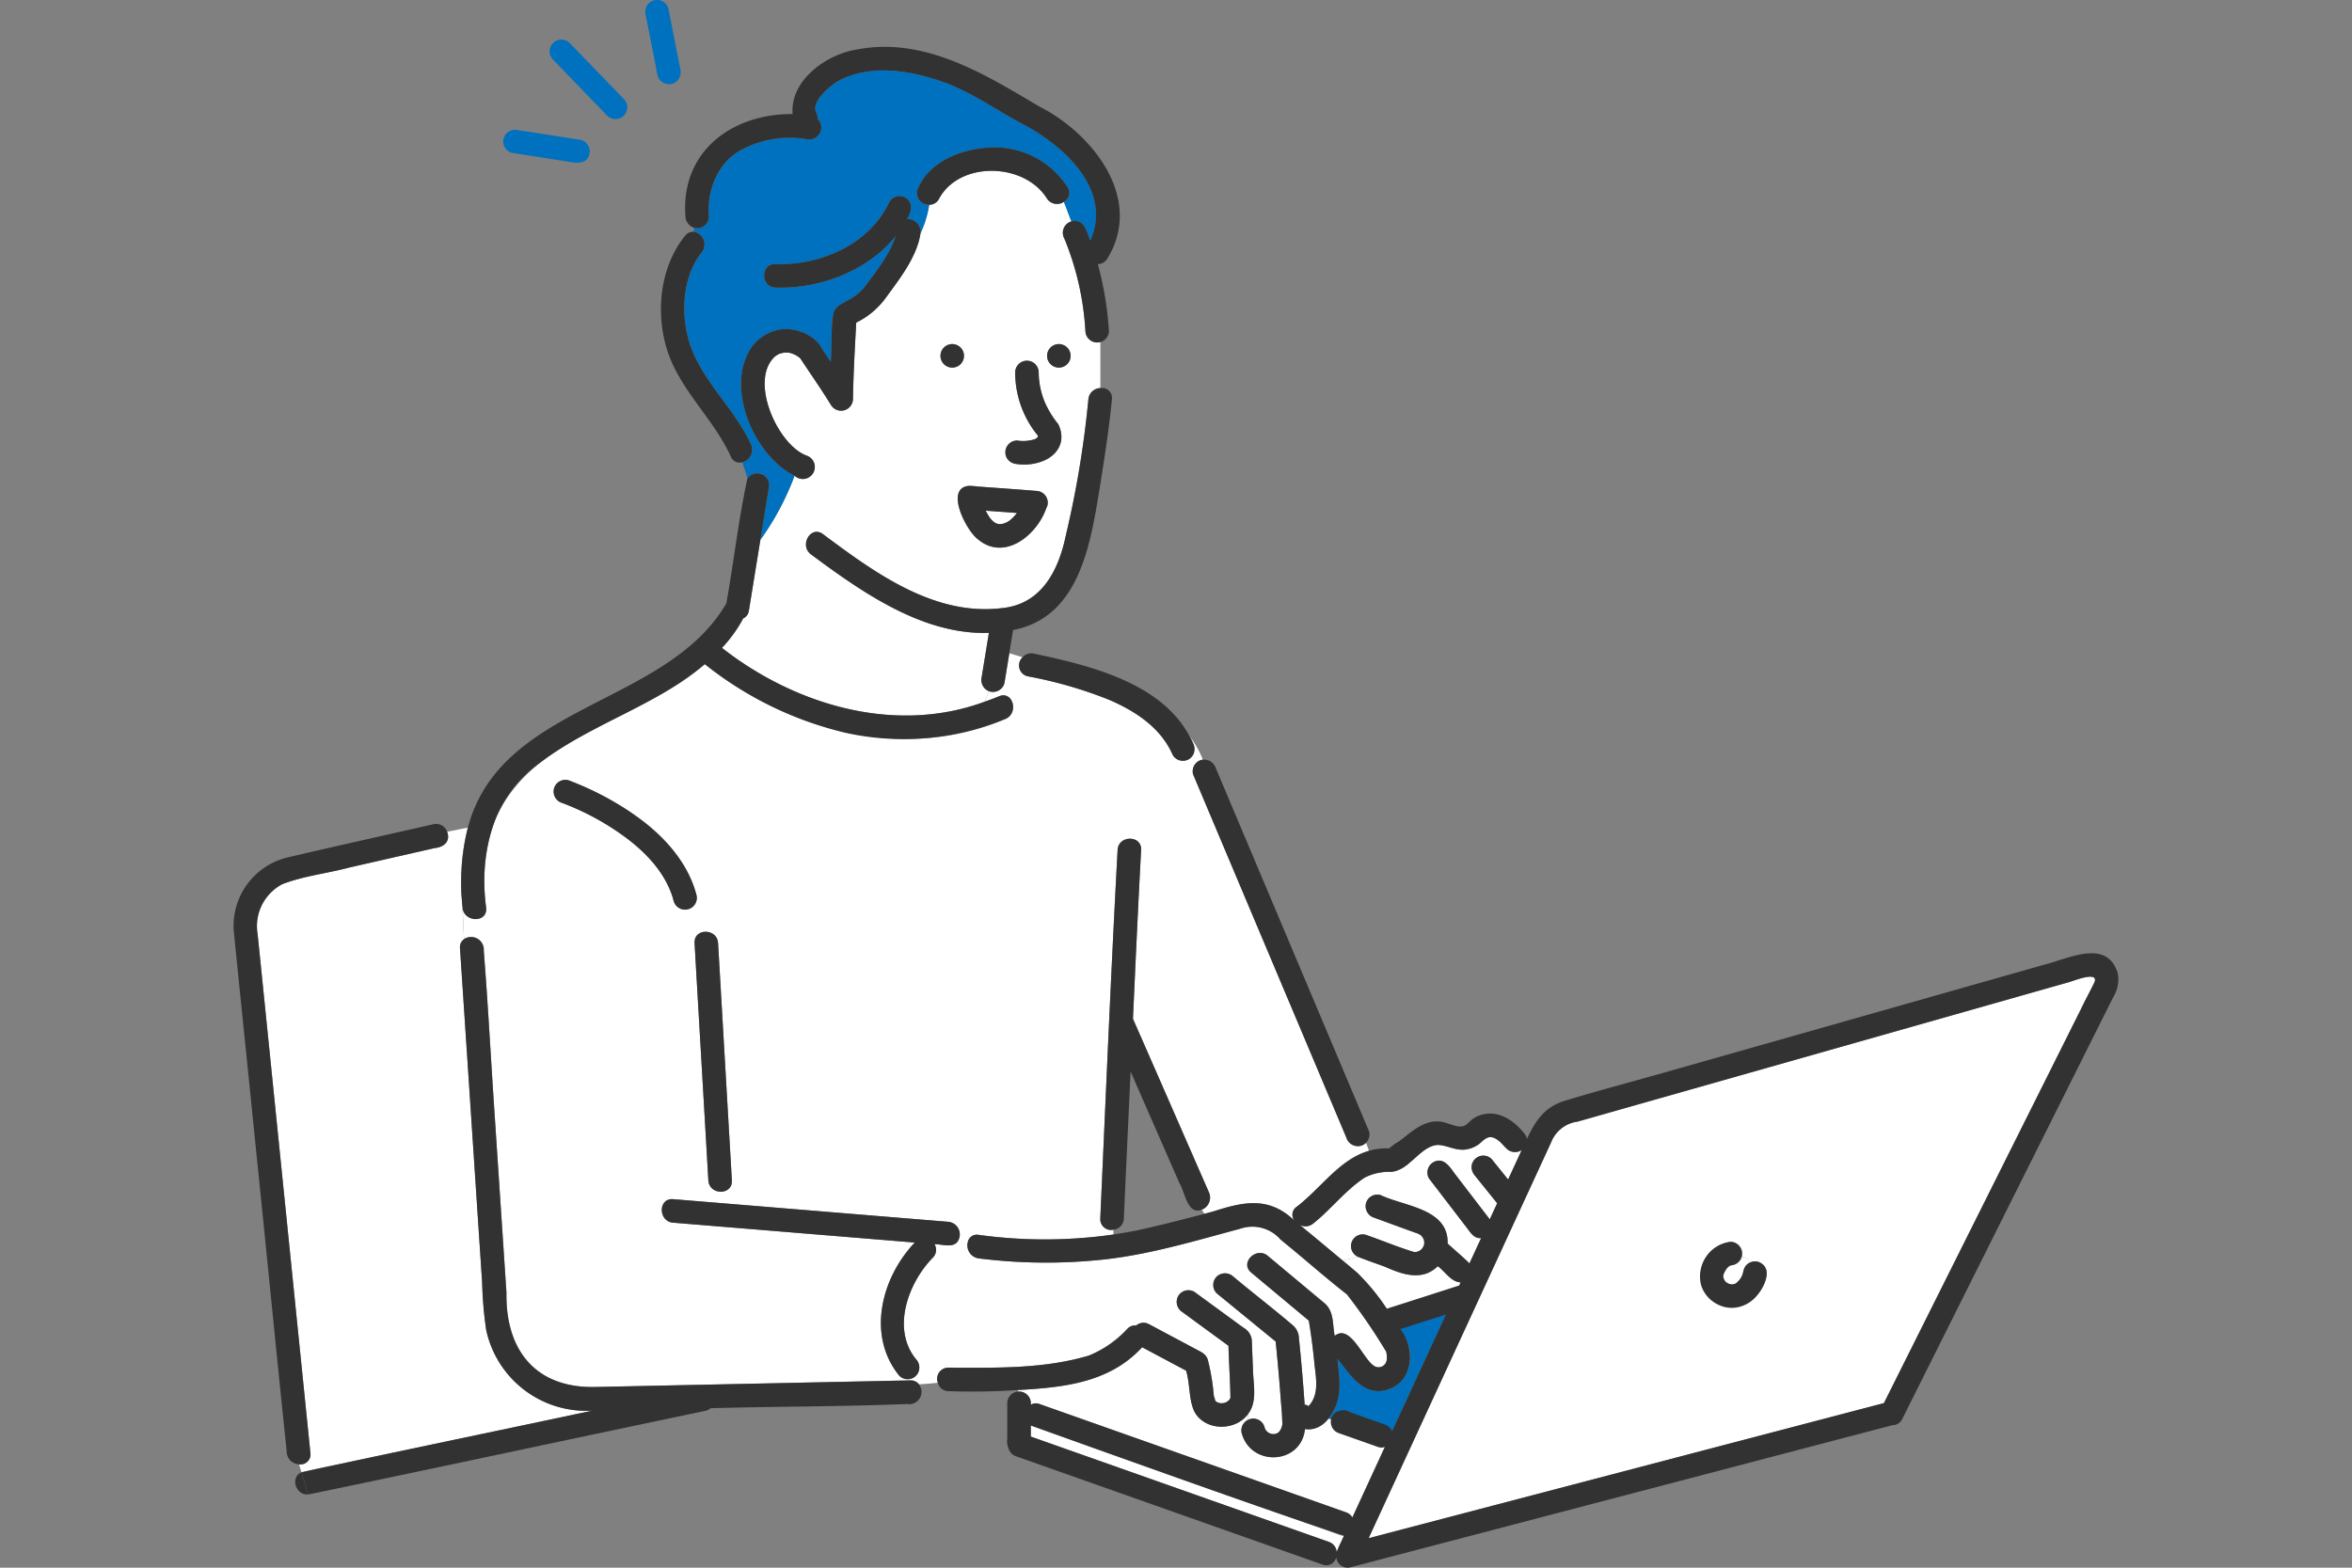 <svg xmlns="http://www.w3.org/2000/svg" width="300" height="200"><rect width="100%" height="100%" fill="#808080" stroke="none"/><defs><clipPath id="a"><path data-name="長方形 59506" transform="translate(850 5883)" fill="#e5f3ff" d="M0 0h300v200H0z"/></clipPath></defs><g transform="translate(-850 -5883)" clip-path="url(#a)"><g data-name="グループ 4"><g data-name="グループ 2"><path data-name="パス 1" d="M1016.454 6065.312c-.478 4.538-6.851 4.854-8.056.569a1.408 1.408 0 01.825-1.71c-.021-.243-.039-.49-.056-.741-1.675 2.23-5.651 2.133-6.894-.5-.654-1.607-.482-3.4-.981-5.068l-5.607-2.988c-4.18 4.546-10.02 5.121-15.826 5.457-.019.077-.03.159-.047.237a1.511 1.511 0 011.671 1.647 1.284 1.284 0 011.137-.084l4.877 1.724 34.2 12.087a1.489 1.489 0 01.806.651l4.468-9.7-7.5-2.93a3.168 3.168 0 01-3.017 1.349z" fill="#fff"/><path data-name="パス 2" d="M1027.102 6050.275a25.194 25.194 0 012.246 3.567c1.231 2.487.283 5.8-2.61 6.515s-4.532-2-6.141-4.008c.3 2.583.692 5.438-1.129 7.616l7.5 2.93 8.728-18.936z" fill="#0071be"/><path data-name="パス 3" d="M1036.32 6046.61c-1.25-.055-1.974-1.391-2.926-2.062-1.963 1.932-4.485 1.067-6.678.089-1.153-.435-2.328-.82-3.468-1.281-.654.137-1.328.3-2 .447a25.483 25.483 0 015.856 6.471l8.6-2.317z" fill="#fff"/><path data-name="パス 4" d="M976.981 5949.745a.139.139 0 01.042 0h-.006c-.012.002-.025-.004-.036 0z" fill="#ffdc50"/><path data-name="パス 5" d="M977.084 5949.783c.112.065.115.042.074.009a1.027 1.027 0 00-.134-.042z" fill="#ffdc50"/><path data-name="パス 6" d="M1020.897 6078.834c-13.126-4.685-26.323-9.214-39.415-13.977v1.418l38 13.428a1.486 1.486 0 011.02 1.329c.229-.731.632-1.407.929-2.114a1.488 1.488 0 01-.534-.084z" fill="#fff"/><path data-name="パス 7" d="M1016.932 6062.356c-.262-.088-.115.237 0 0z" fill="#ffdc50"/><path data-name="パス 8" d="M1006.951 6061.239c.011-.1.011-.177 0 0z" fill="#ffdc50"/><path data-name="パス 9" d="M1031.669 6041.693c.038-.154 0-.1 0 0z" fill="#ffdc50"/><path data-name="パス 10" d="M978.187 5949.747a.2.2 0 01.052-.029l-.03.009c-.01.007-.022.011-.022.02z" fill="#ffdc50"/><path data-name="パス 11" d="M976.083 5948.796c.074.121.158.237.237.355a4.395 4.395 0 00.47.457 2.122 2.122 0 00.228.139.226.226 0 01.14.045c.08.031.118.046.17.064h.423a3.039 3.039 0 00.455-.126.211.211 0 01.139-.06 5.265 5.265 0 00.473-.286 6.123 6.123 0 00.9-.939l-3.994-.3a6.682 6.682 0 00.359.651z" fill="#fff"/><path data-name="パス 12" d="M978.288 5949.703c.069-.023.072-.032.057-.035s-.068.031-.108.051z" fill="#ffdc50"/><path data-name="パス 13" d="M1070.256 6044.81l-.02.033a.944.944 0 01.071-.075c.042-.058-.01-.02-.051.042z" fill="#ffdc50"/><path data-name="パス 14" d="M1070.16 6044.931l.066-.071.01-.017c-.025.024-.05.06-.076.088z" fill="#ffdc50"/><path data-name="パス 15" d="M1069.789 6045.819c.01-.03.012-.044.019-.068v-.01a.649.649 0 01-.019.078z" fill="#ffdc50"/><path data-name="パス 16" d="M1069.812 6045.652v.091c.011-.044.02-.089.033-.133.003-.078-.031-.046-.033.042z" fill="#ffdc50"/><path data-name="パス 17" d="M1070.564 6044.507c-.009.01.041-.014.094-.039a.212.212 0 00-.094.039z" fill="#ffdc50"/><path data-name="パス 18" d="M1071.131 6046.85a.547.547 0 00.187-.074c-.071.029-.212.074-.187.074z" fill="#ffdc50"/><path data-name="パス 19" d="M1070.875 6044.412c-.052.017-.109.03-.164.044-.076.043-.152.086-.227.132s-.12.117-.177.179a1.888 1.888 0 01-.08.093 3.986 3.986 0 00-.309.528c-.027.074-.055.147-.077.222a.922.922 0 01-.033.143c-.02.055.052.4.014.2-.008-.032-.017-.077-.033-.137a2.033 2.033 0 00.1.377 1.98 1.98 0 00.151.25c.058.064.112.112.174.168.1.064.2.115.306.169.087.027.177.051.266.072h.227c.108-.017.242-.074.33-.092l.111-.065a3.454 3.454 0 00.471-.48 3.833 3.833 0 00.29-.505c.2-.6.251-1.338.918-1.6a.965.965 0 00-.95-.749 1.472 1.472 0 01-1.308 1.051z" fill="#fff"/><path data-name="パス 20" d="M1113.989 6008.275l-62.8 17.826a4.187 4.187 0 00-3.342 2.632q-3.759 8.153-7.516 16.308l-15.763 34.2 65.726-17.235 25.142-50.284c1.197-2.87 3.933-5.362-1.447-3.447zm-38.686 37.545c-.432 2.457-2.916 4.663-5.478 3.892a4.269 4.269 0 01.929-8.286 1.51 1.51 0 011.428 1.942.965.965 0 01.95.749 1.5 1.5 0 012.171 1.703z" fill="#fff"/><path data-name="パス 21" d="M1071.621 6046.569c.009-.019-.089.07-.146.119a.523.523 0 00.146-.119z" fill="#ffdc50"/><path data-name="パス 22" d="M1041.949 6029.254c.457.592-.371-.369-.542-.514a2.39 2.39 0 00-1.237-.675c-.629-.043-1 .513-1.466.856a3.693 3.693 0 01-1.925.749c-1.181.093-2.169-.533-3.3-.6-1.314-.08-2.594 1.432-3.576 2.174a4.38 4.38 0 01-2.427 1.26 6.962 6.962 0 00-3.378.717c-2.459 1.6-4.306 4.058-6.6 5.881a1.563 1.563 0 01-1.706.177c1.829 1.495 3.641 3.012 5.454 4.527.675-.145 1.348-.311 2-.447a1.492 1.492 0 01.986-2.811c2.053.707 4.064 1.565 6.141 2.189a1.476 1.476 0 00.319-.016l.25-.079a1.153 1.153 0 00.312-.2l-.061.068a5.34 5.34 0 01.2-.2 1.575 1.575 0 00.193-.325c.029-.094.058-.187.082-.284a2.424 2.424 0 00-.018-.409c-.033-.114-.042-.162-.074-.243a1.57 1.57 0 01-.171-.271 1.87 1.87 0 01-.167-.188c-.116-.061-.246-.139-.366-.2-1.278-.441-3.869-1.411-5.583-2.027a1.542 1.542 0 01-1.049-1.847 1.51 1.51 0 011.847-1.049c3.083 1.474 8.69 1.712 8.566 6.188.919.852 1.9 1.653 2.785 2.534q.744-1.617 1.49-3.232c-1.028.1-1.48-.927-2.04-1.591l-4.613-6.016a1.516 1.516 0 01.539-2.055c1.262-.723 2.063.494 2.713 1.4l4.5 5.872.946-2.051-2.827-3.511a1.73 1.73 0 01-.44-1.062 1.5 1.5 0 012.563-1.062l2.1 2.606 1.732-3.758a1.532 1.532 0 01-2.152-.475z" fill="#fff"/><path data-name="パス 23" d="M944.794 5961.897a17.349 17.349 0 01-2.707 3.755c9.315 7.3 22.07 11.088 33.486 6.876.188-.458.39-.9.609-1.33a1.552 1.552 0 01-.968-1.819l.923-5.642c-8.427.293-16.2-5.2-22.691-10.009-1.537-1.14-.038-3.746 1.516-2.593 6.582 4.906 14.175 10.506 22.847 9.446 5.1-.51 7.237-4.873 8.171-9.406a127.079 127.079 0 002.846-17.238 1.576 1.576 0 011.529-1.428v-5.873a1.507 1.507 0 01-1.909-1.433 36.477 36.477 0 00-2.682-11.767 1.507 1.507 0 01.892-2.191c-.332-.822-.626-1.67-.959-2.491a1.537 1.537 0 01-2.15-.412c-2.877-4.638-11.2-4.829-13.786.054a1.373 1.373 0 01-1.246.728 12.725 12.725 0 01-1.1 3.613c-.433 2.975-2.61 5.765-4.335 8.123a10.222 10.222 0 01-3.869 3.3c-.179 3.253-.361 6.509-.417 9.765a1.514 1.514 0 01-2.8.758c-1.236-2.026-2.614-3.969-3.912-5.953a3.057 3.057 0 00-1.516-.743 3.378 3.378 0 00-.54 0 4.38 4.38 0 00-.621.156 4.439 4.439 0 00-.407.227.723.723 0 01-.114.076c-3.4 3.023.249 11.261 3.972 12.674a1.531 1.531 0 11-1.509 2.575 34.526 34.526 0 01-4.36 8.176l-1.479 9.123a1.273 1.273 0 01-.714.903zm40.266-35a1.5 1.5 0 010 3 1.5 1.5 0 010-3zm-5.325 12.305a4.843 4.843 0 002.3-.181l.178-.113c.034-.039.128-.131.164-.167l.009-.014c0-.02.007-.043.011-.064 0-.037-.006-.066.007-.02l-.01-.049a12.694 12.694 0 01-2.908-8.072 1.5 1.5 0 013 0 9.287 9.287 0 00.683 3.605 17.184 17.184 0 001.81 2.986 3.22 3.22 0 01-.943 4.167c-1.188 1.047-5.8 1.818-5.8-.572a1.517 1.517 0 011.499-1.506zm-5.048 5.863c2.5.194 5.011.355 7.509.565a1.5 1.5 0 011.4 1.849 1.552 1.552 0 01-.152.366c-1.2 3.46-5.375 6.825-8.753 3.921-1.816-1.464-4.627-7.624-.004-6.701zm-3.23-18.168a1.5 1.5 0 010 3 1.5 1.5 0 01.002-3z" fill="#fff"/><path data-name="パス 24" d="M947.006 5943.416a1.547 1.547 0 011.049 1.847l-1.072 6.609a34.526 34.526 0 004.368-8.178c-5.089-2.479-8.849-11.054-5.646-16.148a5.613 5.613 0 014.151-2.552c1.816-.148 4.208.837 5 2.519.372.541.739 1.088 1.107 1.632.162-2 0-4.084.319-6.068.185-.99 1.1-1.3 1.876-1.763a6.742 6.742 0 002.222-1.824c1.386-1.871 3.119-4.039 3.86-6.358-3.574 4.452-9.733 6.761-15.321 6.56-1.93-.07-1.933-3.073 0-3 5.725.206 12.018-2.51 14.517-7.925a1.514 1.514 0 012.054-.538c1.054.613.758 1.879.19 2.724a1.643 1.643 0 011.736 1.784 12.725 12.725 0 001.1-3.613 1.5 1.5 0 01-1.347-2.244c1.529-3.332 5.443-4.808 8.876-5.049a11.128 11.128 0 0110.1 5 1.3 1.3 0 01-.443 1.928c.334.821.627 1.669.959 2.491 1.651-.423 1.946 1.3 2.412 2.45 2.991-6.667-3.778-12.5-9.242-15.195-2.93-1.643-5.824-3.613-8.961-4.841-4.375-1.634-9.7-2.638-14-.3-1.022.6-3.445 2.639-2.752 4.007a1.517 1.517 0 01.167.789 1.529 1.529 0 01-1.383 2.6 13.132 13.132 0 00-8.54 1.47c-2.786 1.584-4.244 5.108-3.924 8.395a1.508 1.508 0 01-1.9 1.441c-.02.17-.049.34-.078.51a1.638 1.638 0 011.063 2.628c-2.7 3.317-2.755 8.749-1.2 12.564 1.789 4.392 5.544 7.648 7.492 11.969a1.642 1.642 0 01-1.141 2.249c.256.678.473 1.367.663 2.067a1.606 1.606 0 011.669-.637z" fill="#0071be"/><path data-name="パス 25" d="M894.947 6069.428l30.6-6.463a13.051 13.051 0 01-13.531-10.337 50.331 50.331 0 01-.511-6.043l-1.694-25.578-1.132-17.028a1.262 1.262 0 01.5-1.157c-.1-2.585-.341-6.19-.393-8.737l.046 1a25.123 25.123 0 01.849-6.5l-2.645.529c.444 1.214-.355 1.947-1.615 2.083l-10.842 2.473c-2.832.761-5.841 1.072-8.568 2.129a6.221 6.221 0 00-3.093 6.913l.653 6.421 4.863 47.81 1.163 11.438a1.266 1.266 0 01-1.453 1.428l.312 1.02c2.142-.534 4.332-.919 6.491-1.401z" fill="#fff"/><path data-name="パス 26" d="M970.999 6057.473c5.946.029 12.138.18 17.883-1.536a13.643 13.643 0 004.9-3.4 1.35 1.35 0 011.143-.441 1.431 1.431 0 011.646-.158l6.116 3.259c.6.321 1.145.549 1.375 1.285a28.261 28.261 0 01.778 4.761c-.05-.371.263.61.052.219a1.24 1.24 0 01.109.2.473.473 0 01.027.042.858.858 0 00.13.123 1.32 1.32 0 01.147.1 1.863 1.863 0 01.325.086 3.209 3.209 0 00.389-.011 2.107 2.107 0 00.384-.108c.051-.039.3-.222.249-.158a.93.93 0 01.126-.115c.039-.065.077-.132.119-.193l.018-.056c.013 0 .024-.043.031-.1-.043-2.2-.188-4.392-.253-6.588l-5.87-4.291a1.536 1.536 0 01-.538-2.054 1.512 1.512 0 012.055-.538l6.58 4.81a1.892 1.892 0 01.758 1.612q.073 1.932.154 3.863c.078 1.757.519 3.848-.664 5.336.017.251.035.5.056.741a1.436 1.436 0 012.07.912 1.158 1.158 0 001.75.692 1.714 1.714 0 00.5-1.524c-.009-.923-.118-1.856-.185-2.776q-.266-3.668-.647-7.325l-7.523-6.154a1.511 1.511 0 010-2.124 1.548 1.548 0 012.124 0c2.532 2.118 5.159 4.129 7.667 6.273a2.248 2.248 0 01.7 1.585c.3 2.823.529 5.653.73 8.484a1.561 1.561 0 01.523.145c1.482-1.567.834-3.929.678-5.851a75.768 75.768 0 00-.669-5.023l-7.354-6.137c-1.486-1.24.65-3.354 2.124-2.124l7.228 6.032c1.239 1.041 1.015 2.693 1.305 4.177 1.954-1.59 3.579 2.84 4.94 3.77a1.041 1.041 0 001.685-.651 2.685 2.685 0 00-.065-1.121 72.92 72.92 0 00-4.993-7.287c-2.865-2.238-5.625-4.707-8.472-7a4.75 4.75 0 00-5.14-1.384c-5.66 1.514-11.385 3.249-17.222 3.908a68.675 68.675 0 01-16.154-.123 1.676 1.676 0 01-1.361-2.136c-.454-.007-.88-.027-1.285-.066-.578.934-2.05.383-2.985.394a1.391 1.391 0 01-.226 1.734c-3.1 3.173-5.3 9.051-2.134 12.932a1.536 1.536 0 010 2.124 1.512 1.512 0 01-2.123 0c-4.2-5.149-2.29-12.5 1.967-17l-30.822-2.531c-1.916-.158-1.926-3.162 0-3l35.121 2.89a1.615 1.615 0 011.2 2.463c.4.039.83.059 1.285.066a1.163 1.163 0 011.361-.867 63.47 63.47 0 0017.2-.024v-.632a1.378 1.378 0 01-1.682-1.428c.7-15.671 1.365-31.345 2.208-47.009.1-1.926 3.108-1.932 3 0-.388 7.178-.714 14.359-1.04 21.539 3.25 7.379 6.466 14.777 9.705 22.162a1.646 1.646 0 01-.924 2.177c.108.179.225.355.353.527 4.327-1.22 7.776-2.681 11.493.892a1.2 1.2 0 01.232-1.767c3.114-2.276 5.383-6.117 9.252-7.15l-.384-1.054a1.5 1.5 0 01-2.5-.645l-2.426-5.752q-5.251-12.446-10.5-24.893l-6.622-15.7a1.5 1.5 0 011.235-1.877 12.159 12.159 0 00-1.678-2.969c.564.9 1.055 2.239-.1 2.915a1.511 1.511 0 01-2.054-.538c-1.5-3.458-4.7-5.561-8.049-7.016a54.451 54.451 0 00-10.455-3.024 1.424 1.424 0 01-.651-2.423l-1.689-.511-.626 3.829a1.514 1.514 0 01-1.927 1.02c-.219.427-.421.872-.609 1.33a31.26 31.26 0 001.854-.7c1.788-.739 2.56 2.168.8 2.9-12.879 5.558-27.727 1.5-38.327-7-8.254 7.3-21.727 8.876-26.665 19.616a23.291 23.291 0 00-1.225 11.476c.169 2.139-3.193 1.751-3.03-.334l.195 4.336a1.623 1.623 0 012.529 1.492c.516 6.492.862 13 1.292 19.5l1.6 24.1c-.133 7.31 3.7 12.185 11.28 12.036l22.465-.471 17.746-.372a1.338 1.338 0 011.133.509c.8-.049 1.607-.111 2.411-.2a1.427 1.427 0 011.357-1.934zm-29.407-54.156l1.761 30.277c.112 1.934-2.892 1.921-3 0l-1.761-30.277c-.116-1.935 2.888-1.922 3.001-.001zm-11.5-13.252a33.335 33.335 0 00-8.383-4.621 1.504 1.504 0 01.8-2.9c6.807 2.707 14.187 7.136 16.313 14.6a1.504 1.504 0 01-2.9.8c-.84-3.258-3.209-5.865-5.824-7.881z" fill="#fff"/><path data-name="パス 28" d="M1069.78 6045.785l.008.036z" fill="#ffdc50"/><path data-name="パス 29" d="M940.351 6033.592c.111 1.921 3.115 1.934 3 0l-1.761-30.277c-.112-1.921-3.116-1.934-3 0z" fill="#323232"/><path data-name="パス 30" d="M968.664 6039.742a5.283 5.283 0 003.514 1.595 1.615 1.615 0 00-1.2-2.463l-35.121-2.89c-1.926-.159-1.916 2.845 0 3l30.821 2.536c-4.257 4.493-6.166 11.848-1.967 17a1.512 1.512 0 002.124 0 1.536 1.536 0 000-2.124c-3.165-3.881-.97-9.759 2.134-12.932a1.391 1.391 0 00.226-1.734c.934-.011 2.408.54 2.985-.394a5.283 5.283 0 01-3.516-1.594z" fill="#323232"/><path data-name="パス 31" d="M1008.707 6060.597a11.277 11.277 0 01.459 2.831c1.183-1.489.742-3.579.664-5.336q-.081-1.932-.154-3.863a2.079 2.079 0 00-1.128-1.882l-6.21-4.54a1.512 1.512 0 00-2.055.538 1.536 1.536 0 00.538 2.055l5.87 4.291c.064 2.2.209 4.392.253 6.588-.008.053-.018.1-.031.1l-.018.056c-.042.061-.08.127-.119.193a.928.928 0 00-.126.115c.056-.064-.2.118-.249.158a2.108 2.108 0 01-.384.108 3.21 3.21 0 01-.389.011 1.866 1.866 0 00-.325-.086 1.318 1.318 0 00-.147-.1.854.854 0 01-.13-.123.468.468 0 00-.027-.042 1.242 1.242 0 00-.109-.2c.211.391-.1-.59-.052-.219a28.273 28.273 0 00-.778-4.761c-.23-.736-.774-.964-1.375-1.285l-6.116-3.259a1.431 1.431 0 00-1.646.158 1.351 1.351 0 00-1.143.441 13.643 13.643 0 01-4.9 3.4c-5.745 1.716-11.936 1.565-17.883 1.536a1.427 1.427 0 00-1.373 1.948 1.425 1.425 0 001.373 1.055c2.945.1 5.911.049 8.858-.147a6.406 6.406 0 01.485-1.4 6.406 6.406 0 00-.485 1.4c5.8-.335 11.649-.913 15.826-5.457l5.607 2.988c.5 1.67.327 3.461.981 5.069 1.242 2.635 5.22 2.733 6.894.5a11.277 11.277 0 00-.456-2.839zm-1.756.642c.011-.177.011-.1 0 0z" fill="#323232"/><path data-name="パス 32" d="M902.571 5990.01l4.459-.892a1.473 1.473 0 00-1.753-.963c-6.152 1.4-12.316 2.758-18.457 4.2a8.989 8.989 0 00-7.012 9.34c.878 8.784 1.8 17.565 2.68 26.349 1.38 13.37 2.685 26.747 4.079 40.116a1.629 1.629 0 001.573 1.648l-.9-2.95.9 2.95a1.266 1.266 0 001.453-1.428l-1.163-11.438-4.863-47.81c-.253-2.517-.516-5.035-.767-7.552a5.965 5.965 0 013.207-5.782c2.727-1.056 5.736-1.368 8.568-2.13l10.839-2.467c1.241-.118 2.071-.89 1.615-2.083z" fill="#323232"/><path data-name="パス 33" d="M1074.253 6043.973a1.522 1.522 0 00-1.847 1.049 3.932 3.932 0 01-.193.695 3.836 3.836 0 01-.29.505 3.452 3.452 0 01-.471.48 2.016 2.016 0 01-.111.065c-.088.018-.222.075-.33.092h-.227a4.01 4.01 0 01-.266-.072c-.1-.054-.206-.1-.306-.169-.062-.057-.116-.1-.174-.168a1.978 1.978 0 01-.151-.25 2.029 2.029 0 01-.1-.377c0-.012-.005-.023-.008-.036l.008.034a.648.648 0 00.019-.077c-.007-.048.027-.267.033-.133.021-.075.05-.149.077-.222a3.988 3.988 0 01.309-.528l-.066.071c.027-.028.051-.059.076-.089s.126-.158.07-.075c.058-.062.116-.122.177-.179s.151-.089.227-.132c.055-.014.112-.027.164-.044a1.5 1.5 0 00-.121-2.986 4.457 4.457 0 00-3.755 5.6 4.1 4.1 0 006.346 1.973c1.329-.979 3.236-4.16.91-5.027zm-3.6.5c-.053.026-.1.049-.094.039a.212.212 0 01.099-.044zm.473 2.385c-.025 0 .116-.049.187-.074a.546.546 0 01-.182.071zm.344-.165c.056-.049.155-.138.146-.119a.525.525 0 01-.141.114z" fill="#323232"/><path data-name="パス 34" d="M1069.808 6045.753a.926.926 0 00.033-.143c-.012.044-.022.089-.033.133z" fill="#323232"/><path data-name="パス 35" d="M1069.822 6045.957a.773.773 0 01-.014-.2c-.007.024-.009.038-.019.068.016.052.025.1.033.132z" fill="#323232"/><path data-name="パス 36" d="M1069.821 6045.957c.013.075.024.109 0 0z" fill="#323232"/><path data-name="パス 38" d="M908.982 5998.488l-.152-3.4c-.011 1.13.044 2.267.152 3.4z" fill="#323232"/><path data-name="パス 39" d="M977.427 5971.831c-.613.253-1.232.483-1.854.7-.392.956-.733 1.966-1.069 2.977.337-1.012.677-2.021 1.069-2.977-11.418 4.211-24.17.421-33.486-6.876a17.368 17.368 0 002.707-3.755 1.273 1.273 0 00.711-.9l1.479-9.123a19.6 19.6 0 01-1.678 1.945 19.6 19.6 0 001.678-1.945l1.072-6.609a1.514 1.514 0 00-2.727-1.212 24.3 24.3 0 01.811 6.428 24.3 24.3 0 00-.811-6.428c-1.135 5.225-1.73 10.628-2.682 15.912-7.628 13.119-28.779 12.714-32.973 28.625l2.6-.52-2.6.52a29.133 29.133 0 00-.67 10.232c.195 1.9 3.2 1.924 3 0-.928-7.132.864-14.252 6.967-18.579 6.512-4.9 14.663-7.226 20.923-12.514a45.813 45.813 0 0017.969 8.76 34.21 34.21 0 0020.358-1.762c1.766-.731.994-3.637-.794-2.899z" fill="#323232"/><path data-name="パス 40" d="M991.241 5915.99c4.706-7.645-1.869-15.986-8.739-19.436-6.97-4.15-14.664-8.881-23.13-7.249-3.941.586-8.621 3.934-8.276 8.246-7.779-.047-14.3 4.811-13.666 13.072a1.6 1.6 0 001.1 1.441 20.417 20.417 0 00.1-2.463 20.417 20.417 0 01-.1 2.463 1.508 1.508 0 001.9-1.441c-.32-3.287 1.138-6.811 3.924-8.395a13.138 13.138 0 018.54-1.471 1.528 1.528 0 001.383-2.6 1.517 1.517 0 00-.167-.789c-.693-1.367 1.73-3.405 2.752-4.007 4.3-2.336 9.623-1.332 14 .3 3.137 1.228 6.032 3.2 8.961 4.841 5.464 2.693 12.235 8.531 9.242 15.195-.466-1.15-.763-2.873-2.412-2.45a9.769 9.769 0 002.031 3.361 9.769 9.769 0 01-2.031-3.361 1.507 1.507 0 00-.892 2.191 36.477 36.477 0 012.682 11.767 1.507 1.507 0 001.909 1.433 1.479 1.479 0 001.094-1.433 43 43 0 00-1.414-8.508 1.4 1.4 0 001.209-.707z" fill="#323232"/><path data-name="パス 41" d="M986.139 5906.826a11.128 11.128 0 00-10.1-5c-3.433.241-7.347 1.718-8.876 5.049a1.5 1.5 0 001.347 2.244 13.78 13.78 0 00.151-2.026 13.78 13.78 0 01-.151 2.026 1.373 1.373 0 001.246-.728c2.583-4.882 10.907-4.693 13.786-.055a1.537 1.537 0 002.15.413 9.7 9.7 0 00-2.015-3.324 9.7 9.7 0 012.015 3.324 1.3 1.3 0 00.447-1.923z" fill="#323232"/><path data-name="パス 42" d="M945.806 5939.734c-1.948-4.321-5.7-7.577-7.492-11.969-1.554-3.815-1.5-9.247 1.2-12.564a1.638 1.638 0 00-1.063-2.628 7.353 7.353 0 01-.655 2.033 7.353 7.353 0 00.655-2.033 1.224 1.224 0 00-1.06.5c-3.18 3.908-3.785 9.66-2.353 14.4 1.579 5.227 5.964 8.869 8.173 13.769a1.2 1.2 0 001.452.733 25.045 25.045 0 00-1.028-2.35 25.045 25.045 0 011.028 2.35 1.642 1.642 0 001.143-2.241z" fill="#323232"/><path data-name="パス 43" d="M962.824 5918.777a22.144 22.144 0 004.592-6.041 1.643 1.643 0 00-1.736-1.787c.567-.845.867-2.113-.19-2.724a1.514 1.514 0 00-2.055.538c-2.5 5.416-8.791 8.132-14.517 7.925-1.933-.07-1.93 2.933 0 3 5.589.2 11.747-2.108 15.321-6.56-.742 2.318-2.475 4.487-3.86 6.358a6.741 6.741 0 01-2.222 1.824c-.772.461-1.69.773-1.876 1.763-.315 1.984-.156 4.065-.319 6.068-.368-.545-.734-1.091-1.106-1.632-.793-1.684-3.185-2.666-5-2.519a5.613 5.613 0 00-4.151 2.552c-3.2 5.1.554 13.663 5.646 16.148q.316-.777.627-1.557-.312.779-.627 1.557a1.531 1.531 0 101.51-2.575c-3.721-1.411-7.378-9.647-3.973-12.674a.723.723 0 00.114-.076 4.441 4.441 0 01.407-.227 4.381 4.381 0 01.621-.156 3.378 3.378 0 01.54 0 3.063 3.063 0 011.516.743c1.3 1.984 2.676 3.926 3.912 5.953a1.514 1.514 0 002.8-.758c.056-3.257.238-6.512.417-9.765a10.229 10.229 0 003.869-3.3c1.725-2.358 3.9-5.148 4.335-8.123a22.144 22.144 0 01-4.595 6.045z" fill="#323232"/><path data-name="パス 44" d="M1024.625 6027.333l-17.123-40.588-2.426-5.752a1.575 1.575 0 00-1.662-1.078c.414.992.77 2.043 1.122 3.1-.352-1.056-.708-2.107-1.122-3.1a1.5 1.5 0 00-1.235 1.877l6.622 15.7 12.928 30.645a1.556 1.556 0 001.847 1.049 1.51 1.51 0 001.049-1.853z" fill="#323232"/><path data-name="パス 45" d="M985.059 5926.897a1.5 1.5 0 000 3 1.5 1.5 0 000-3z" fill="#323232"/><path data-name="パス 46" d="M971.459 5926.897a1.5 1.5 0 000 3 1.5 1.5 0 000-3z" fill="#323232"/><path data-name="パス 47" d="M977.024 5949.75a1.025 1.025 0 01.134.042.226.226 0 00-.14-.045z" fill="#323232"/><path data-name="パス 48" d="M978.236 5949.719c.041-.02.088-.04.108-.051a.211.211 0 00-.139.06z" fill="#323232"/><path data-name="パス 49" d="M974.697 5951.766c3.379 2.9 7.554-.46 8.753-3.921a1.551 1.551 0 00.152-.366 1.5 1.5 0 00-1.4-1.849c-2.856-.236-5.723-.424-8.582-.645-3.213.228-.333 5.752 1.077 6.781zm5.024-3.325a6.158 6.158 0 01-.9.939 5.369 5.369 0 01-.473.286c.036 0-.075.043-.108.051a.2.2 0 00-.052.029c0-.008.015-.013.022-.02a3.04 3.04 0 01-.455.126h-.423c-.052-.017-.089-.033-.17-.064.075.071-.072 0-.134-.042a.14.14 0 00-.042 0h.036a2.123 2.123 0 01-.228-.139 4.4 4.4 0 01-.47-.457 6.9 6.9 0 01-.594-1z" fill="#323232"/><path data-name="パス 50" d="M889.318 6073.66l-.865-2.831c-1.461.589-.773 2.973.865 2.831z" fill="#323232"/><path data-name="パス 51" d="M967.216 6059.619c-2.3.14-4.6.145-6.895.145 2.3 0 4.6-.005 6.895-.145a1.338 1.338 0 00-1.133-.509l-17.746.372-22.465.471c-7.58.143-11.411-4.713-11.28-12.036l-1.6-24.1c-.431-6.5-.777-13.008-1.292-19.5a1.623 1.623 0 00-2.53-1.492l.384 8.534-.384-8.534a1.262 1.262 0 00-.5 1.157l1.128 17.028 1.694 25.578a50.33 50.33 0 00.511 6.043 13.051 13.051 0 0013.539 10.335c-12.357 2.639-24.747 5.172-37.089 7.864l.865 2.831c14.824-3.069 29.629-6.258 44.447-9.367l6.218-1.314a1.4 1.4 0 00.656-.323c8.351-.234 16.718-.2 25.065-.536a1.57 1.57 0 001.512-2.502z" fill="#323232"/><path data-name="パス 52" d="M1002.868 6033.902a3.857 3.857 0 00.426 3.42 1.646 1.646 0 00.924-2.177c-3.239-7.385-6.455-14.783-9.705-22.162.325-7.181.652-14.361 1.04-21.539.1-1.932-2.9-1.926-3 0-.843 15.664-1.507 31.338-2.208 47.009a1.378 1.378 0 001.682 1.428 1.468 1.468 0 001.321-1.428c.275-6.25.574-12.5.861-18.748l6.226 14.229c.72 1.134 1.009 4.143 2.864 3.389a3.857 3.857 0 01-.431-3.421z" fill="#323232"/><path data-name="パス 53" d="M990.354 5932.51a1.576 1.576 0 00-1.529 1.428 127.076 127.076 0 01-2.846 17.238c-.931 4.53-3.074 8.9-8.171 9.406-8.674 1.059-16.263-4.539-22.847-9.446-1.554-1.153-3.053 1.453-1.516 2.593 6.49 4.813 14.264 10.3 22.691 10.009l-.923 5.642a1.552 1.552 0 00.968 1.819 9.314 9.314 0 011.659-2.366 9.314 9.314 0 00-1.659 2.366 1.514 1.514 0 001.927-1.02l.626-3.829-2.614-.79 2.614.79.486-2.971c8.7-1.67 9.949-11.472 11.154-18.768.56-3.54 1.108-7.1 1.453-10.672a1.276 1.276 0 00-1.473-1.429z" fill="#323232"/><path data-name="パス 54" d="M1002.173 5977.806c-.13-.3-.287-.577-.437-.861a7.437 7.437 0 00-.537-.606 7.437 7.437 0 01.537.606c-3.634-6.89-12.866-9.074-19.862-10.559a1.455 1.455 0 00-1.45.473l4.042 1.222-4.042-1.222a1.424 1.424 0 00.651 2.423 54.451 54.451 0 0110.455 3.024c3.349 1.455 6.549 3.558 8.049 7.016a1.511 1.511 0 002.055.538 1.542 1.542 0 00.539-2.054z" fill="#323232"/><path data-name="パス 55" d="M932.221 5987.936a36.782 36.782 0 00-9.708-5.393 1.514 1.514 0 00-1.847 1.049 1.535 1.535 0 001.049 1.847 33.336 33.336 0 018.383 4.621c2.616 2.016 4.984 4.622 5.832 7.886a1.504 1.504 0 002.9-.8c-.983-3.762-3.602-6.845-6.609-9.21z" fill="#323232"/><path data-name="パス 56" d="M984.981 5937.109a10.412 10.412 0 01-2.493-6.592 1.5 1.5 0 10-3 0 12.694 12.694 0 002.908 8.072l.01.049c-.013-.046-.011-.017-.007.02 0 .02-.008.043-.011.064l-.009.014c-.036.036-.13.128-.164.167l-.178.113a4.852 4.852 0 01-2.3.181 1.5 1.5 0 100 3c3.119.469 6.901-1.538 5.244-5.088z" fill="#323232"/><g data-name="グループ 1"><path data-name="パス 57" d="M1016.019 6077.11c-11.5-4.111-23.072-8.065-34.537-12.253v1.418l38 13.428a1.486 1.486 0 011.02 1.329c.229-.731.632-1.407.929-2.114-1.841-.382-3.608-1.249-5.412-1.808z" fill="none"/><path data-name="パス 58" d="M1036.267 6046.612c-1.223-.12-1.932-1.395-2.873-2.067-1.963 1.932-4.485 1.067-6.678.089-1.153-.435-2.328-.82-3.468-1.281a1.492 1.492 0 01.986-2.811c2.053.707 4.064 1.565 6.141 2.189a1.476 1.476 0 00.319-.016l.25-.079a1.153 1.153 0 00.312-.2l-.061.068a5.34 5.34 0 01.2-.2 1.575 1.575 0 00.193-.325c.029-.094.058-.187.082-.284a2.424 2.424 0 00-.018-.409c-.033-.114-.042-.162-.074-.243a1.57 1.57 0 01-.171-.271 1.87 1.87 0 01-.167-.188c-.116-.061-.246-.139-.366-.2-1.278-.441-3.869-1.411-5.583-2.027a1.542 1.542 0 01-1.049-1.847 1.51 1.51 0 011.847-1.049c3.083 1.474 8.69 1.712 8.566 6.188.919.852 1.9 1.653 2.785 2.534q.744-1.617 1.49-3.232c-1.028.1-1.48-.927-2.04-1.591l-4.613-6.016a1.516 1.516 0 01.539-2.055c1.262-.723 2.063.494 2.713 1.4l4.5 5.872.946-2.051-2.827-3.511a1.73 1.73 0 01-.44-1.062 1.5 1.5 0 012.563-1.062l2.1 2.606 1.732-3.758a1.532 1.532 0 01-2.155-.465c.457.592-.371-.369-.542-.514a2.39 2.39 0 00-1.237-.675c-.629-.043-1 .513-1.466.856a3.693 3.693 0 01-1.925.749c-1.181.093-2.169-.533-3.3-.6-1.314-.08-2.594 1.432-3.576 2.174a4.38 4.38 0 01-2.427 1.26 6.962 6.962 0 00-3.378.717c-2.459 1.6-4.306 4.058-6.6 5.881a1.563 1.563 0 01-1.706.177c2.481 2.028 4.931 4.1 7.4 6.147a29.2 29.2 0 013.694 4.547c3.077-1 6.17-1.966 9.253-2.956l.187-.4c-.018-.009-.041-.009-.058-.009z" fill="none"/><path data-name="パス 59" d="M1016.932 6062.356c-.262-.088-.115.237 0 0z" fill="none"/><path data-name="パス 60" d="M1113.99 6008.275l-62.8 17.826a4.187 4.187 0 00-3.342 2.632q-3.759 8.153-7.516 16.308l-15.763 34.2 65.726-17.235 25.142-50.284c1.197-2.87 3.933-5.362-1.447-3.447z" fill="none"/><path data-name="パス 61" d="M1031.67 6041.692c.038-.154 0-.1 0 0z" fill="none"/><path data-name="パス 62" d="M1120.118 6007.141c-1.381-4.425-6.238-1.852-9.3-1.09l-22.73 6.453-26.059 7.4c-4.147 1.177-8.327 2.274-12.451 3.534-2.672.817-3.781 2.67-4.826 4.882a1.077 1.077 0 00-.214-.579c-1.122-1.455-2.8-2.8-4.745-2.67a3.979 3.979 0 00-1.83.6c-.454.284-.854.9-1.387 1.015-.83.178-2-.509-2.853-.593-2.176-.256-3.726 1.378-5.343 2.56a6.734 6.734 0 00-1.2.861c-5.234-.258-8.115 4.61-11.815 7.465a1.2 1.2 0 00-.232 1.767c-3.2-3.09-6.462-2.492-10.321-1.2-3.256.853-6.514 1.709-9.8 2.429a60.952 60.952 0 01-20.194.563 1.163 1.163 0 00-1.361.867 1.676 1.676 0 001.361 2.136 68.677 68.677 0 0016.154.123c5.837-.659 11.563-2.394 17.222-3.908a4.75 4.75 0 015.14 1.384c2.847 2.3 5.607 4.764 8.472 7a72.924 72.924 0 014.993 7.287 2.7 2.7 0 01.065 1.121 1.041 1.041 0 01-1.685.651c-1.363-.93-2.983-5.358-4.94-3.77-.29-1.483-.066-3.136-1.305-4.176l-7.223-6.031c-1.474-1.23-3.609.884-2.124 2.124l7.354 6.137c.277 1.666.5 3.342.669 5.023.156 1.923.8 4.285-.678 5.851a1.56 1.56 0 00-.523-.145 245.84 245.84 0 00-.73-8.484 2.245 2.245 0 00-.7-1.585c-2.508-2.143-5.135-4.155-7.667-6.273a1.548 1.548 0 00-2.124 0 1.511 1.511 0 000 2.124l7.523 6.154q.375 3.657.647 7.325c.067.921.176 1.854.185 2.777a1.714 1.714 0 01-.5 1.524 1.158 1.158 0 01-1.75-.692 1.504 1.504 0 00-2.9.8c1.206 4.286 7.58 3.968 8.056-.569 1.555.275 2.841-.83 3.609-2.252l-1.489-.724 1.489.724c1.186-2.094.754-4.459.533-6.712 1.609 2.011 3.238 4.722 6.141 4.008 3.562-.9 3.867-5.241 1.891-7.8l5.8-1.849-6.861 14.886a1.606 1.606 0 00-.968-.875l-4.344-1.536a1.763 1.763 0 00-1.9.02l2.195 1.069-2.195-1.069a1.508 1.508 0 00.478 2.654l4.97 1.756a1.3 1.3 0 00.841-.012l-4.143 8.989a1.489 1.489 0 00-.806-.651l-34.2-12.087-4.877-1.724a1.284 1.284 0 00-1.137.084 1.506 1.506 0 10-3-.168v4.479a2.524 2.524 0 00.187 1.326 1.467 1.467 0 00.938.94l39.076 13.81a1.3 1.3 0 001.763-.965 1.448 1.448 0 001.841 1.309l69.176-18.14a1.221 1.221 0 001.028-.538 1.294 1.294 0 00.2-.336l18.62-37.239 8.251-16.5a4.261 4.261 0 00.562-3.049zm-103.186 55.215c-.115.237-.262-.088 0 0zm4.092 17.437a8.9 8.9 0 00-.526 1.239 1.486 1.486 0 00-1.02-1.329l-38-13.428v-1.418c13.28 4.73 26.591 9.591 39.946 14.062zm7.126-30.237c-.422.141-.854.259-1.27.413a29.166 29.166 0 00-3.694-4.547c-2.464-2.049-4.914-4.119-7.4-6.147a1.563 1.563 0 001.706-.177c2.292-1.822 4.139-4.278 6.6-5.881a6.962 6.962 0 013.378-.717c2.35-.19 3.651-3.354 6-3.433 1.135.07 2.124.7 3.3.6a3.693 3.693 0 001.925-.749c1.016-.977 1.575-1.2 2.7-.181.17.145 1 1.106.541.514a1.532 1.532 0 002.155.465l-1.732 3.758-2.1-2.606a1.5 1.5 0 00-2.563 1.062 1.73 1.73 0 00.44 1.062l2.827 3.511-.946 2.051-4.5-5.872c-.648-.9-1.454-2.123-2.713-1.4a1.516 1.516 0 00-.539 2.054l4.613 6.016c.56.664 1.013 1.694 2.04 1.591l-1.49 3.232c-.889-.881-1.866-1.681-2.785-2.534.123-4.478-5.481-4.713-8.566-6.188a1.51 1.51 0 00-1.847 1.049 1.542 1.542 0 001.049 1.847c1.709.614 4.31 1.589 5.583 2.027.121.064.25.141.366.2a1.709 1.709 0 00.167.188 1.619 1.619 0 00.171.271c.031.081.04.13.074.243a2.424 2.424 0 01.018.409c-.024.1-.053.19-.082.284a1.589 1.589 0 01-.193.325c-.057.052-.17.164-.2.2l.061-.068a1.154 1.154 0 01-.312.2l-.25.079a1.473 1.473 0 01-.319.016c-2.076-.623-4.088-1.482-6.141-2.189a1.492 1.492 0 00-.986 2.811c1.141.461 2.315.846 3.467 1.281 2.19.978 4.72 1.842 6.678-.09.952.671 1.676 2.007 2.926 2.062l-.187.4zm3.519-7.864c0-.1.038-.154 0 0zm85.552-33.537q-13.44 26.894-26.924 53.847l-65.726 17.235 15.763-34.2 7.516-16.308a4.184 4.184 0 013.342-2.632l6.138-1.743 56.658-16.084c.549-.151 3.477-1.343 3.233-.114z" fill="#323232"/></g></g><g data-name="グループ 3" fill="#0071be"><path data-name="パス 63" d="M935.725 5893.695a1.51 1.51 0 01-1.847-1.049q-.1-.489-.192-.978l-1.329-6.773a1.504 1.504 0 012.9-.8l1.52 7.752a1.539 1.539 0 01-1.052 1.848z"/><path data-name="パス 64" d="M927.432 5897.743l-6.9-7.142a1.502 1.502 0 012.124-2.124l6.9 7.142a1.502 1.502 0 11-2.124 2.124z"/><path data-name="パス 65" d="M925.17 5902.704c-.334 1.329-1.823 1.1-2.846.893l-7.037-1.1a1.519 1.519 0 01-1.049-1.847 1.542 1.542 0 011.847-1.049l8.036 1.251a1.519 1.519 0 011.049 1.852z"/></g></g></g></svg>
